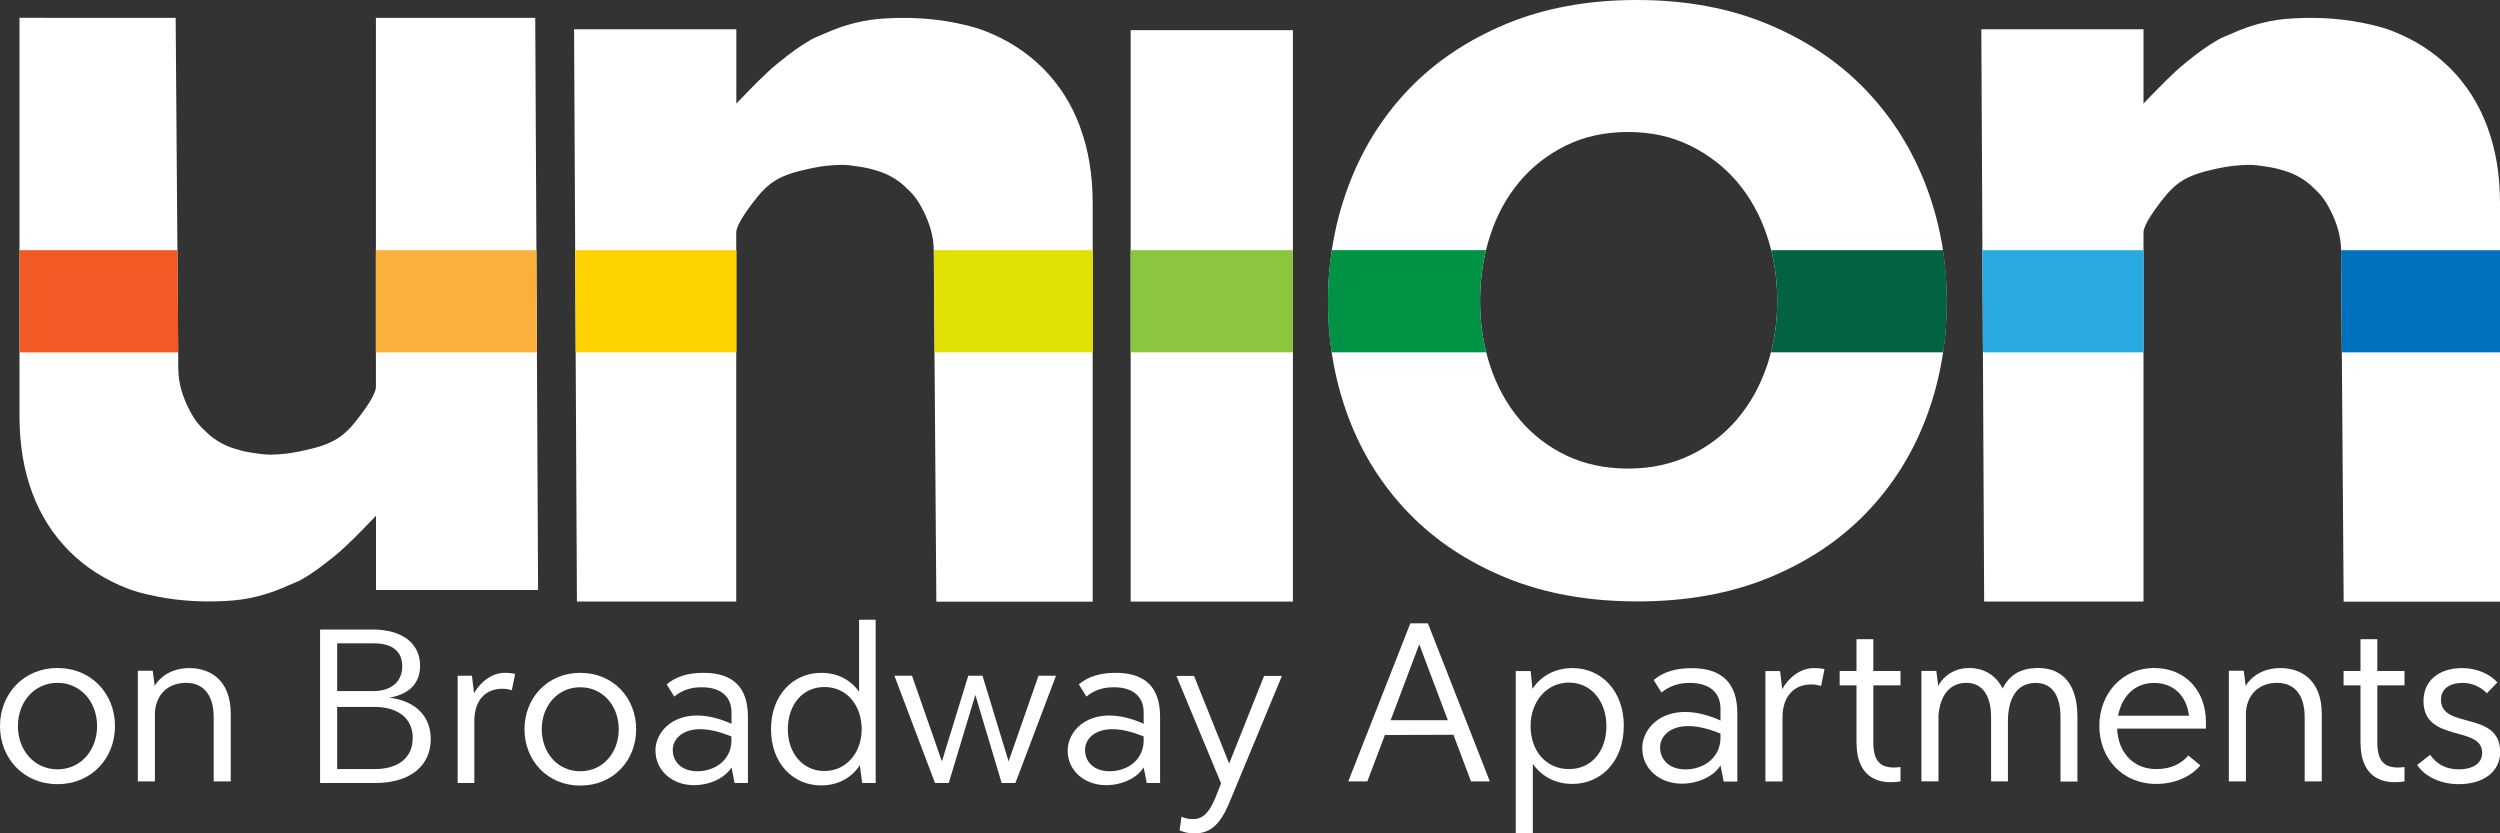 <?xml version="1.0" encoding="UTF-8"?>
<svg id="logos" xmlns="http://www.w3.org/2000/svg" viewBox="0 0 300 100">
  <rect x="0" y="0" width="300" height="100" fill="#333333" stroke="none"/>
  <defs>
    <style>
      .cls-1 {
        fill: #f15a24;
      }

      .cls-2 {
        fill: #e0e002;
      }

      .cls-3 {
        fill: #036242;
      }

      .cls-4 {
        fill: #009245;
      }

      .cls-5 {
        fill: #8cc63f;
      }

      .cls-6 {
        fill: #0071bc;
      }

      .cls-7 {
        fill: #fff;
      }

      .cls-8 {
        fill: #ffd301;
      }

      .cls-9 {
        fill: #29abe2;
      }

      .cls-10 {
        fill: #fbb03b;
      }
    </style>
  </defs>
  <g>
    <g>
      <path class="cls-7" d="M51.69,88.69c0,3.22-2.48,5.27-6.67,5.27h-6.61v-18.42h6.27c3.56,0,5.73,1.64,5.73,4.35,0,1.99-1.17,3.4-3.68,3.83,3.19.4,4.96,2.27,4.96,4.98ZM40.46,77.2v5.73h4.36c2.14,0,3.45-1.15,3.45-2.97s-1.23-2.76-3.39-2.76h-4.42ZM49.53,88.54c0-2.33-1.77-3.71-4.62-3.71h-4.45v7.46h4.5c2.91,0,4.59-1.44,4.56-3.74Z"/>
      <path class="cls-7" d="M61.82,80.86l-.4,1.96c-.34-.09-.68-.17-1.14-.17-2.02,0-3.33,1.38-3.36,3.77v7.54h-2v-12.87h1.71l.26,2.1c.74-1.35,2.14-2.45,3.68-2.45.57,0,.91.06,1.25.12Z"/>
      <path class="cls-7" d="M62.94,87.51c0-3.74,2.74-6.77,6.7-6.77s6.7,3.02,6.7,6.77-2.74,6.76-6.7,6.76-6.7-3.02-6.7-6.76ZM74.25,87.51c0-2.82-1.91-5.04-4.62-5.04s-4.62,2.22-4.62,5.04,1.91,5.04,4.62,5.04,4.62-2.22,4.62-5.04Z"/>
      <path class="cls-7" d="M78.65,90.1c0-2.82,3.25-5.73,8.84-3.37l.29.14v-1.38c0-1.93-1.31-3.02-3.59-3.02-1.31,0-2.39.37-3.28,1.12l-.91-1.47c1.14-.95,2.57-1.38,4.42-1.38,3.56,0,5.33,1.76,5.33,5.27v7.95h-1.6l-.37-1.87c-.83,1.32-2.65,2.13-4.53,2.13-2.54,0-4.59-1.73-4.59-4.12ZM87.77,88.83v-.46l-.37-.14c-4.53-1.76-6.67,0-6.67,1.76,0,1.41,1.05,2.56,2.96,2.56,2.11,0,4.08-1.35,4.08-3.71Z"/>
      <path class="cls-7" d="M105.08,74.38v19.58h-1.62l-.28-2.13c-1,1.5-2.59,2.42-4.65,2.42-3.33,0-6.01-2.62-6.01-6.74s2.68-6.77,6.01-6.77c2,0,3.56.86,4.56,2.27v-8.64h2ZM103.4,87.51c0-2.85-1.77-5.07-4.47-5.07s-4.39,2.22-4.39,5.07,1.77,5.01,4.39,5.01,4.47-2.19,4.47-5.01Z"/>
      <path class="cls-7" d="M126.72,81.09l-4.87,12.87h-1.65l-3.16-10.57-3.19,10.57h-1.65l-4.87-12.87h2.11l3.59,10.28,3.16-10.28h1.71l3.13,10.28,3.59-10.28h2.11Z"/>
      <path class="cls-7" d="M128.12,90.1c0-2.82,3.25-5.73,8.84-3.37l.28.14v-1.38c0-1.93-1.31-3.02-3.59-3.02-1.31,0-2.39.37-3.28,1.12l-.91-1.47c1.14-.95,2.56-1.38,4.42-1.38,3.56,0,5.33,1.76,5.33,5.27v7.95h-1.6l-.37-1.87c-.83,1.32-2.65,2.13-4.53,2.13-2.54,0-4.59-1.73-4.59-4.12ZM137.24,88.83v-.46l-.37-.14c-4.53-1.76-6.67,0-6.67,1.76,0,1.41,1.05,2.56,2.96,2.56,2.11,0,4.08-1.35,4.08-3.71Z"/>
      <path class="cls-7" d="M153.84,81.09l-6.44,15.52c-1.05,2.36-2.19,3.4-4.05,3.4-.88,0-1.4-.2-1.8-.37l.23-1.64c.4.2.85.29,1.42.29,1.31,0,2-1.06,2.62-2.5l.71-1.78-5.36-12.9h2.11l4.22,10.51,4.19-10.51h2.14Z"/>
    </g>
    <g>
      <path class="cls-7" d="M174.41,88.17l-8.22.03-2.11,5.57h-2.29l7.45-18.97h2.11l7.43,18.97h-2.26l-2.11-5.6ZM173.74,86.42l-3.43-9.1-3.43,9.1h6.87Z"/>
      <path class="cls-7" d="M194.85,87.13c0,4.24-2.73,6.94-6.16,6.94-2.08,0-3.7-.92-4.75-2.4v8.33h-2.05v-19.47h1.79l.21,2.13c1.03-1.54,2.7-2.49,4.81-2.49,3.43,0,6.16,2.7,6.16,6.97ZM192.77,87.13c0-2.93-1.79-5.22-4.49-5.22s-4.61,2.28-4.61,5.22,1.82,5.16,4.61,5.16,4.49-2.25,4.49-5.16Z"/>
      <path class="cls-7" d="M197.07,89.8c0-2.9,3.35-5.9,9.1-3.47l.29.15v-1.42c0-1.99-1.35-3.11-3.7-3.11-1.35,0-2.47.39-3.38,1.16l-.94-1.51c1.17-.98,2.64-1.42,4.55-1.42,3.67,0,5.49,1.81,5.49,5.42v8.18h-1.64l-.38-1.93c-.85,1.36-2.73,2.19-4.67,2.19-2.61,0-4.72-1.78-4.72-4.24ZM206.46,88.5v-.47l-.38-.15c-4.67-1.81-6.87,0-6.87,1.81,0,1.45,1.09,2.64,3.05,2.64,2.17,0,4.2-1.39,4.2-3.82Z"/>
      <path class="cls-7" d="M218.94,80.29l-.41,2.02c-.35-.09-.7-.18-1.17-.18-2.08,0-3.43,1.42-3.46,3.88v7.77h-2.05v-13.25h1.76l.26,2.16c.76-1.39,2.2-2.52,3.79-2.52.59,0,.94.06,1.29.12Z"/>
      <path class="cls-7" d="M224.8,82.24v6.82c0,2.13.68,3.32,3.26,2.99v1.72c-2.32.36-5.28-.15-5.28-4.74v-6.79h-2.02v-1.72h2.02v-3.82h2.02v3.82h3.26v1.72h-3.26Z"/>
      <path class="cls-7" d="M249.29,86.01v7.77h-2.03v-7.71c0-2.43-.88-4.12-2.99-4.12s-3.32,1.66-3.32,4.65v7.17h-2.02v-7.71c0-2.43-.94-4.12-2.96-4.12-1.91,0-3.14,1.39-3.35,3.88v7.94h-2.05v-13.25h1.79l.23,1.81c.73-1.39,2.14-2.16,3.73-2.16,1.44,0,3.08.62,3.99,2.46.79-1.54,2.03-2.46,4.31-2.46s4.67,1.3,4.67,5.84Z"/>
      <path class="cls-7" d="M264.71,87.43h-10.65c.09,2.73,1.82,4.86,4.7,4.86,1.64,0,2.93-.56,3.84-1.63l1.44,1.19c-1.14,1.36-3.08,2.22-5.28,2.22-4.14,0-6.84-3.11-6.84-6.97s2.73-6.94,6.57-6.94,6.22,2.82,6.22,6.46v.8ZM254.17,85.89h8.51c-.29-2.43-1.88-3.94-4.2-3.94s-3.87,1.63-4.31,3.94Z"/>
      <path class="cls-7" d="M278.61,85.68v8.09h-2.05v-7.74c0-2.46-1.09-4.09-3.32-4.09-1.73,0-3.49.95-3.73,3.47v8.36h-2.05v-13.28h1.79l.23,1.81c.79-1.27,2.23-2.13,4.17-2.13,2.32,0,4.96,1.27,4.96,5.51Z"/>
      <path class="cls-7" d="M285.28,82.24v6.82c0,2.13.67,3.32,3.26,2.99v1.72c-2.32.36-5.28-.15-5.28-4.74v-6.79h-2.03v-1.72h2.03v-3.82h2.02v3.82h3.26v1.72h-3.26Z"/>
      <path class="cls-7" d="M291.61,90.57c.82,1.19,2,1.75,3.4,1.75,1.88,0,2.85-.8,2.85-1.99,0-3.32-7.04-1.16-7.04-6.22,0-2.4,1.82-3.94,4.64-3.94,1.85,0,3.37.77,4.23,1.72l-1.26,1.3c-.79-.8-1.85-1.27-2.96-1.24-1.7.03-2.55.83-2.55,2.02,0,3.62,7.1,1.24,7.1,6.28,0,2.34-2,3.85-4.96,3.85-2.26,0-4.17-.98-4.99-2.31l1.56-1.22Z"/>
    </g>
    <g>
      <path class="cls-7" d="M0,87.13c0-3.85,2.82-6.97,6.9-6.97s6.9,3.11,6.9,6.97-2.82,6.97-6.9,6.97-6.9-3.11-6.9-6.97ZM11.65,87.13c0-2.9-1.97-5.19-4.75-5.19s-4.75,2.28-4.75,5.19,1.97,5.19,4.75,5.19,4.75-2.28,4.75-5.19Z"/>
      <path class="cls-7" d="M27.69,85.68v8.09h-2.05v-7.74c0-2.46-1.09-4.09-3.32-4.09-1.73,0-3.49.95-3.73,3.47v8.36h-2.05v-13.28h1.79l.23,1.81c.79-1.27,2.23-2.13,4.17-2.13,2.32,0,4.96,1.27,4.96,5.51Z"/>
    </g>
  </g>
  <path class="cls-7" d="M64.57,70.82l-.14-28.54-.06-12.26-.14-27.88h-19.12v44.33c-.05.95-1.41,2.77-2,3.55-1.81,2.4-3.08,3.31-6.92,4.1-.02,0-1.08.23-1.85.32-.56.06-1.27.11-1.83.12-.7,0-1.47-.11-1.77-.16-1.34-.19-1.53-.24-2.67-.59-1.13-.34-2.31-1.01-3.15-1.81-.84-.8-1.44-1.29-2.32-3.06-.6-1.21-1.2-2.86-1.2-4.65l-.02-2-.09-12.27-.21-27.88H2.34v47.82c0,3.39.51,6.45,1.53,9.18,1.02,2.73,2.51,5.06,4.46,7.01,1.95,1.95,4.3,3.45,7.04,4.5.69.26,1.51.5,2.36.69,2.9.69,5.88.93,8.86.8l.58-.03c2.56-.11,5.05-.77,7.39-1.84.57-.26,1.13-.45,1.53-.67,1.43-.82,2.44-1.57,4-2.83,1.57-1.27,3.31-3.09,5.03-4.88v8.91h19.46Z"/>
  <path class="cls-7" d="M129.6,15.19c-1.02-2.73-2.51-5.06-4.46-7.01-1.95-1.95-4.3-3.45-7.04-4.5-.69-.27-1.51-.5-2.36-.7-2.9-.69-5.88-.93-8.85-.8l-.58.03c-2.56.11-5.05.77-7.39,1.83-.57.26-1.13.45-1.53.68-1.43.82-2.44,1.57-4,2.83-1.57,1.27-3.31,3.09-5.03,4.88V3.51h-19.47l.13,26.51.06,12.26.15,29.9h19.12V27.86c.05-.96,1.41-2.77,2-3.55,1.81-2.4,3.08-3.31,6.92-4.1.02,0,1.08-.23,1.85-.31.56-.06,1.27-.11,1.83-.12.7,0,1.47.11,1.77.16,1.34.2,1.53.25,2.67.59,1.13.35,2.31,1.01,3.15,1.81.84.8,1.44,1.29,2.31,3.06.6,1.2,1.2,2.85,1.2,4.63v.02l.09,12.25.22,29.9h18.76V24.37c0-3.39-.51-6.45-1.53-9.17Z"/>
  <path class="cls-7" d="M298.47,15.19c-1.02-2.73-2.51-5.06-4.46-7.01-1.95-1.95-4.3-3.45-7.04-4.5-.68-.27-1.51-.5-2.36-.7-2.9-.69-5.88-.93-8.86-.8l-.58.03c-2.56.11-5.05.77-7.39,1.83-.57.26-1.13.45-1.53.68-1.43.82-2.44,1.57-4,2.83-1.57,1.27-3.31,3.09-5.03,4.88V3.51h-19.46l.13,26.51.06,12.26.15,29.9h19.12V27.86c.05-.96,1.41-2.77,2-3.55,1.81-2.4,3.08-3.31,6.92-4.1.02,0,1.08-.23,1.85-.31.56-.06,1.27-.11,1.83-.12.7,0,1.47.11,1.77.16,1.34.2,1.53.25,2.67.59,1.13.35,2.31,1.01,3.15,1.81.84.8,1.44,1.29,2.32,3.06.6,1.2,1.19,2.85,1.2,4.63v.02l.09,12.25.22,29.9h18.76V24.37c0-3.39-.51-6.45-1.53-9.17Z"/>
  <path class="cls-7" d="M135.68,3.62v68.57h19.47V3.62h-19.47Z"/>
  <path class="cls-7" d="M233.16,30.02c-.41-2.67-1.09-5.25-2.04-7.74-1.68-4.39-4.1-8.23-7.27-11.53-3.17-3.3-7.07-5.91-11.68-7.84C207.54.97,202.29,0,196.41,0s-11.13.97-15.74,2.9c-4.62,1.93-8.5,4.55-11.65,7.84-3.15,3.3-5.54,7.14-7.19,11.53-.94,2.5-1.61,5.08-2.01,7.74-.31,2.02-.46,4.09-.46,6.21s.15,4.08.44,6.05c.4,2.71,1.08,5.33,2.03,7.86,1.65,4.37,4.06,8.18,7.24,11.46,3.17,3.28,7.07,5.86,11.68,7.75,4.61,1.89,9.87,2.83,15.74,2.83s11.13-.94,15.74-2.83c4.61-1.89,8.51-4.47,11.68-7.75s5.58-7.09,7.23-11.46c.96-2.53,1.63-5.15,2.03-7.86.3-1.97.44-3.99.44-6.05s-.15-4.19-.47-6.21ZM212.03,43.91c-.83,2.44-2.02,4.57-3.58,6.4-1.56,1.83-3.45,3.28-5.66,4.33-2.22,1.06-4.69,1.59-7.42,1.59s-5.26-.53-7.45-1.59-4.06-2.5-5.59-4.33c-1.53-1.83-2.71-3.97-3.51-6.4-.18-.53-.33-1.07-.47-1.63-.5-1.96-.74-4.02-.74-6.18s.24-4.14.71-6.08c.14-.59.31-1.18.5-1.76.8-2.46,1.97-4.61,3.51-6.44,1.53-1.83,3.4-3.28,5.59-4.36,2.19-1.08,4.68-1.62,7.45-1.62s5.2.54,7.42,1.62c2.21,1.08,4.1,2.53,5.66,4.36,1.56,1.83,2.75,3.98,3.58,6.44.2.58.37,1.17.51,1.76.48,1.94.73,3.96.73,6.08s-.25,4.22-.76,6.18c-.14.55-.3,1.09-.48,1.63Z"/>
  <polygon class="cls-1" points="21.39 42.29 2.34 42.29 2.34 30.02 21.3 30.02 21.39 42.29"/>
  <polygon class="cls-10" points="64.43 42.28 45.1 42.28 45.1 30.02 64.36 30.02 64.43 42.28"/>
  <polygon class="cls-2" points="131.13 30.02 131.13 42.28 112.16 42.28 112.07 30.04 112.07 30.02 131.13 30.02"/>
  <rect class="cls-5" x="135.68" y="30.02" width="19.47" height="12.26"/>
  <path class="cls-4" d="M178.35,42.28h-18.56c-.3-1.97-.44-3.99-.44-6.05s.15-4.19.46-6.21h18.51c-.48,1.94-.71,3.96-.71,6.08s.25,4.22.74,6.18Z"/>
  <path class="cls-3" d="M233.63,36.23c0,2.06-.15,4.08-.44,6.05h-20.68c.5-1.96.76-4.02.76-6.18s-.25-4.14-.73-6.08h20.62c.32,2.02.47,4.09.47,6.21Z"/>
  <polygon class="cls-9" points="257.23 30.02 257.23 42.28 237.96 42.28 237.9 30.02 257.23 30.02"/>
  <polygon class="cls-6" points="300 30.02 300 42.28 281.02 42.28 280.93 30.04 280.93 30.02 300 30.02"/>
  <polygon class="cls-8" points="88.37 30.02 88.37 42.28 69.09 42.28 69.04 30.02 88.37 30.02"/>
</svg>